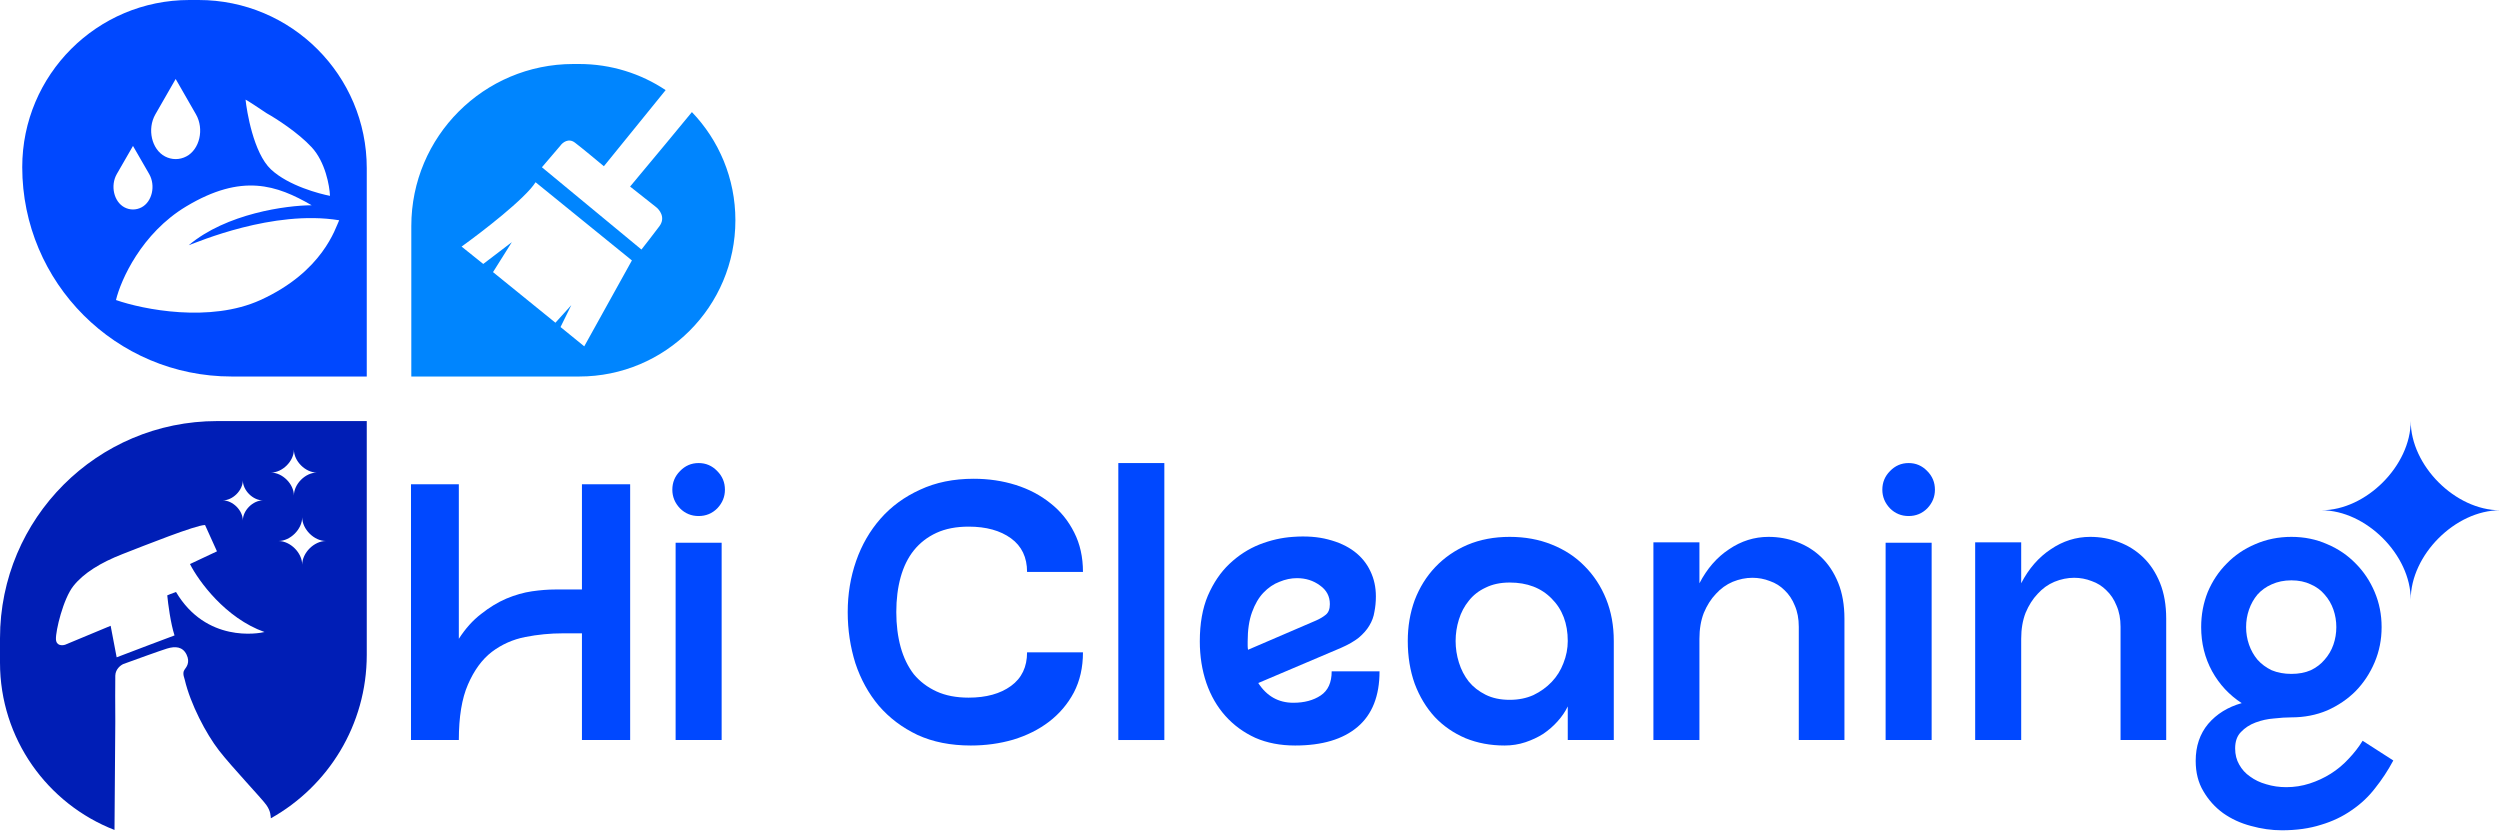 <svg xmlns="http://www.w3.org/2000/svg" width="210" height="70" viewBox="0 0 210 70" fill="none"><path fill-rule="evenodd" clip-rule="evenodd" d="M30.808 55.001C30.808 60.903 27.558 66.045 22.751 68.737C22.726 68.542 22.753 68.157 22.372 67.617C21.981 67.064 19.483 64.442 18.397 63.041C17.31 61.64 15.995 59.133 15.518 57.093C15.347 56.607 15.394 56.398 15.518 56.226C15.642 56.054 15.995 55.654 15.671 54.987C15.347 54.319 14.736 54.262 14.022 54.481C13.45 54.657 11.343 55.419 10.361 55.778C10.142 55.873 9.7 56.201 9.685 56.75C9.669 57.299 9.678 59.546 9.685 60.601L9.618 69.716C3.99 67.529 0 62.06 0 55.658V53.615C0 43.538 8.169 35.37 18.245 35.37H30.808V55.001ZM17.224 44.101C16.452 44.101 12.153 45.817 10.295 46.541C8.436 47.266 7.025 48.143 6.167 49.22C5.309 50.297 4.671 52.985 4.699 53.69C4.722 54.255 5.224 54.237 5.471 54.157L9.294 52.566L9.799 55.215C11.216 54.675 14.172 53.551 14.66 53.376C14.332 52.369 14.117 50.713 14.05 50.011C14.127 49.976 14.38 49.87 14.784 49.725C17.32 54.005 21.704 53.223 22.219 53.09C18.933 51.923 16.675 48.797 15.957 47.38L18.225 46.313L17.224 44.101ZM25.384 43.453C25.384 44.449 24.388 45.445 23.392 45.445C24.388 45.445 25.384 46.441 25.384 47.437C25.384 46.441 26.38 45.445 27.376 45.445C26.38 45.445 25.384 44.449 25.384 43.453ZM20.398 40.346C20.398 41.189 19.555 42.033 18.711 42.033C19.555 42.033 20.398 42.876 20.398 43.72C20.398 42.876 21.242 42.033 22.086 42.033C21.242 42.033 20.398 41.189 20.398 40.346ZM24.688 37.772C24.688 38.735 23.725 39.697 22.762 39.697C23.725 39.697 24.688 40.66 24.688 41.623C24.688 40.66 25.651 39.697 26.613 39.697C25.651 39.697 24.688 38.735 24.688 37.772Z" fill="#001EB6"></path><path fill-rule="evenodd" clip-rule="evenodd" d="M48.648 5.376C51.335 5.376 53.834 6.184 55.914 7.569L50.726 13.964C50.141 13.475 48.837 12.393 48.295 11.982C47.754 11.57 47.256 11.975 47.075 12.23L45.521 14.05L53.881 20.961C54.154 20.615 54.838 19.739 55.387 19.007C55.936 18.275 55.4 17.602 55.063 17.358L52.928 15.671C54.499 13.789 57.709 9.935 58.12 9.415C60.383 11.773 61.773 14.975 61.773 18.502C61.773 25.751 55.897 31.627 48.648 31.627H34.55V18.988C34.55 11.47 40.644 5.376 48.162 5.376H48.648ZM44.988 15.308C44.118 16.689 40.482 19.487 38.773 20.713L40.593 22.172L42.995 20.341L41.413 22.858L46.656 27.109L47.99 25.632L47.085 27.471L49.077 29.092L53.08 21.876L44.988 15.308Z" fill="#0085FE"></path><path fill-rule="evenodd" clip-rule="evenodd" d="M16.679 0C24.482 0 30.808 6.326 30.808 14.129V31.627H19.458C9.743 31.627 1.868 23.752 1.868 14.038C1.868 6.285 8.153 0 15.906 0H16.679ZM26.184 17.243C23.249 15.547 20.332 14.527 15.642 17.339C11.89 19.588 10.145 23.519 9.742 25.203C12.029 26.003 17.659 27.124 21.876 25.203C27.147 22.801 28.177 19.14 28.491 18.502C22.944 17.596 16.567 20.351 15.852 20.599C19.016 17.93 24.059 17.25 26.184 17.243ZM9.814 14.614C9.252 15.59 9.562 16.956 10.465 17.422C10.682 17.534 10.921 17.596 11.171 17.596C11.422 17.596 11.661 17.534 11.879 17.422C12.781 16.956 13.091 15.59 12.529 14.614L11.171 12.258L9.814 14.614ZM20.627 8.369C20.723 9.303 21.285 12.849 22.762 14.231C24.24 15.614 26.88 16.29 27.719 16.452C27.684 15.607 27.328 13.608 26.184 12.373C25.041 11.137 23.185 9.951 22.4 9.513C21.838 9.135 20.696 8.377 20.627 8.369ZM13.051 9.605C12.345 10.835 12.735 12.557 13.868 13.144C14.141 13.286 14.441 13.364 14.756 13.364C15.071 13.364 15.371 13.286 15.644 13.144C16.777 12.557 17.167 10.835 16.461 9.605L14.756 6.634L13.051 9.605Z" fill="#0048FF"></path><path d="M52.933 40.677V62.162H48.883V53.2H47.287C46.223 53.2 45.17 53.302 44.127 53.507C43.083 53.711 42.142 54.131 41.304 54.765C40.485 55.4 39.821 56.31 39.309 57.497C38.798 58.663 38.542 60.218 38.542 62.162H34.523V40.677H38.542V53.66C39.094 52.801 39.718 52.105 40.414 51.573C41.109 51.021 41.815 50.591 42.531 50.284C43.267 49.977 43.983 49.772 44.679 49.67C45.395 49.568 46.049 49.517 46.643 49.517H48.883V40.677H52.933Z" fill="#0048FF"></path><path d="M58.685 43.347C58.071 43.347 57.55 43.132 57.12 42.703C56.691 42.252 56.476 41.731 56.476 41.137C56.476 40.523 56.691 40.002 57.12 39.572C57.55 39.122 58.071 38.897 58.685 38.897C59.299 38.897 59.82 39.122 60.25 39.572C60.679 40.002 60.894 40.523 60.894 41.137C60.894 41.731 60.679 42.252 60.25 42.703C59.82 43.132 59.299 43.347 58.685 43.347ZM56.752 62.162V45.588H60.618V62.162H56.752Z" fill="#0048FF"></path><path d="M81.365 58.602C82.838 58.602 84.024 58.275 84.924 57.62C85.824 56.965 86.274 56.024 86.274 54.796H90.969C90.969 56.065 90.713 57.19 90.202 58.172C89.69 59.134 88.995 59.953 88.115 60.628C87.256 61.282 86.254 61.784 85.108 62.132C83.983 62.459 82.796 62.623 81.549 62.623C79.851 62.623 78.358 62.326 77.069 61.733C75.78 61.119 74.696 60.3 73.816 59.277C72.957 58.254 72.303 57.067 71.853 55.717C71.423 54.346 71.208 52.913 71.208 51.42C71.208 49.905 71.444 48.473 71.914 47.123C72.385 45.772 73.07 44.585 73.97 43.562C74.87 42.539 75.975 41.731 77.284 41.137C78.593 40.523 80.096 40.216 81.794 40.216C83.042 40.216 84.218 40.39 85.323 40.738C86.427 41.086 87.399 41.598 88.238 42.273C89.076 42.928 89.741 43.746 90.232 44.728C90.723 45.69 90.969 46.795 90.969 48.043H86.274C86.274 46.816 85.824 45.874 84.924 45.219C84.024 44.565 82.838 44.237 81.365 44.237C80.321 44.237 79.421 44.411 78.665 44.759C77.908 45.107 77.273 45.598 76.762 46.232C76.271 46.846 75.903 47.593 75.657 48.473C75.412 49.353 75.289 50.335 75.289 51.42C75.289 52.484 75.412 53.466 75.657 54.366C75.903 55.246 76.271 56.003 76.762 56.638C77.273 57.251 77.908 57.732 78.665 58.08C79.421 58.428 80.321 58.602 81.365 58.602Z" fill="#0048FF"></path><path d="M93.939 62.162V38.897H97.805V62.162H93.939Z" fill="#0048FF"></path><path d="M115.881 56.392C115.881 58.459 115.267 60.014 114.04 61.057C112.812 62.101 111.063 62.623 108.793 62.623C107.545 62.623 106.43 62.408 105.448 61.978C104.466 61.528 103.627 60.914 102.932 60.137C102.236 59.359 101.705 58.438 101.336 57.374C100.968 56.29 100.784 55.123 100.784 53.875C100.784 52.381 101.009 51.102 101.459 50.038C101.93 48.954 102.533 48.064 103.27 47.368C104.026 46.652 104.865 46.11 105.786 45.741C106.727 45.373 107.668 45.158 108.608 45.097C109.713 45.015 110.695 45.086 111.554 45.312C112.434 45.537 113.17 45.874 113.763 46.324C114.357 46.775 114.807 47.327 115.113 47.982C115.42 48.616 115.574 49.322 115.574 50.1C115.574 50.55 115.533 50.98 115.451 51.389C115.39 51.798 115.246 52.187 115.021 52.555C114.817 52.903 114.52 53.241 114.132 53.568C113.743 53.875 113.242 54.162 112.628 54.428L105.694 57.374C106.409 58.479 107.391 59.032 108.639 59.032C109.56 59.032 110.327 58.827 110.94 58.418C111.554 58.008 111.861 57.333 111.861 56.392H115.881ZM104.804 53.875C104.804 53.998 104.804 54.121 104.804 54.243C104.804 54.346 104.814 54.458 104.834 54.581L110.542 52.126C110.869 51.982 111.145 51.819 111.37 51.634C111.595 51.45 111.708 51.154 111.708 50.744C111.708 50.09 111.431 49.568 110.879 49.179C110.327 48.77 109.682 48.565 108.946 48.565C108.455 48.565 107.964 48.667 107.473 48.872C106.982 49.056 106.532 49.363 106.123 49.793C105.734 50.202 105.417 50.744 105.172 51.42C104.926 52.095 104.804 52.913 104.804 53.875Z" fill="#0048FF"></path><path d="M126.814 45.097C128.102 45.097 129.279 45.312 130.342 45.741C131.426 46.171 132.347 46.775 133.104 47.552C133.881 48.33 134.485 49.251 134.914 50.315C135.344 51.379 135.558 52.555 135.558 53.844V62.162H131.692V59.339C131.488 59.768 131.201 60.188 130.833 60.597C130.485 60.986 130.087 61.334 129.636 61.641C129.186 61.927 128.685 62.162 128.133 62.347C127.581 62.531 126.998 62.623 126.384 62.623C125.198 62.623 124.103 62.418 123.101 62.009C122.098 61.579 121.239 60.986 120.523 60.229C119.807 59.451 119.245 58.52 118.836 57.436C118.447 56.351 118.253 55.154 118.253 53.844C118.253 52.617 118.447 51.471 118.836 50.407C119.245 49.343 119.818 48.422 120.554 47.644C121.311 46.846 122.211 46.222 123.254 45.772C124.318 45.322 125.504 45.097 126.814 45.097ZM126.814 58.786C127.55 58.786 128.215 58.653 128.808 58.387C129.401 58.101 129.913 57.732 130.342 57.282C130.772 56.832 131.099 56.31 131.324 55.717C131.57 55.103 131.692 54.479 131.692 53.844C131.692 52.371 131.242 51.184 130.342 50.284C129.463 49.384 128.286 48.933 126.814 48.933C126.036 48.933 125.361 49.077 124.788 49.363C124.216 49.629 123.745 49.997 123.377 50.468C123.009 50.918 122.733 51.44 122.549 52.033C122.364 52.627 122.272 53.23 122.272 53.844C122.272 54.458 122.364 55.062 122.549 55.655C122.733 56.249 123.009 56.781 123.377 57.251C123.745 57.702 124.216 58.07 124.788 58.356C125.361 58.643 126.036 58.786 126.814 58.786Z" fill="#0048FF"></path><path d="M148.551 45.097C149.39 45.097 150.188 45.24 150.944 45.526C151.722 45.813 152.407 46.243 153 46.816C153.593 47.389 154.064 48.105 154.412 48.964C154.759 49.824 154.933 50.826 154.933 51.972V62.162H151.098V52.647C151.098 51.972 150.985 51.379 150.76 50.867C150.556 50.355 150.269 49.926 149.901 49.578C149.553 49.23 149.144 48.974 148.674 48.811C148.203 48.626 147.712 48.534 147.201 48.534C146.649 48.534 146.096 48.647 145.544 48.872C145.012 49.097 144.542 49.435 144.133 49.885C143.724 50.315 143.386 50.847 143.12 51.481C142.875 52.115 142.752 52.842 142.752 53.66V62.162H138.886V45.557H142.752V48.995C143.386 47.767 144.214 46.816 145.237 46.14C146.26 45.444 147.365 45.097 148.551 45.097Z" fill="#0048FF"></path><path d="M160.325 43.347C159.711 43.347 159.19 43.132 158.76 42.703C158.331 42.252 158.116 41.731 158.116 41.137C158.116 40.523 158.331 40.002 158.76 39.572C159.19 39.122 159.711 38.897 160.325 38.897C160.939 38.897 161.46 39.122 161.89 39.572C162.32 40.002 162.534 40.523 162.534 41.137C162.534 41.731 162.32 42.252 161.89 42.703C161.46 43.132 160.939 43.347 160.325 43.347ZM158.392 62.162V45.588H162.258V62.162H158.392Z" fill="#0048FF"></path><path d="M175.579 45.097C176.418 45.097 177.216 45.24 177.973 45.526C178.75 45.813 179.435 46.243 180.028 46.816C180.622 47.389 181.092 48.105 181.44 48.964C181.788 49.824 181.961 50.826 181.961 51.972V62.162H178.126V52.647C178.126 51.972 178.013 51.379 177.788 50.867C177.584 50.355 177.298 49.926 176.929 49.578C176.582 49.23 176.172 48.974 175.702 48.811C175.231 48.626 174.741 48.534 174.229 48.534C173.677 48.534 173.125 48.647 172.572 48.872C172.04 49.097 171.57 49.435 171.161 49.885C170.752 50.315 170.414 50.847 170.148 51.481C169.903 52.115 169.78 52.842 169.78 53.66V62.162H165.914V45.557H169.78V48.995C170.414 47.767 171.243 46.816 172.265 46.14C173.288 45.444 174.393 45.097 175.579 45.097Z" fill="#0048FF"></path><path d="M201.038 63.881C200.588 64.72 200.077 65.498 199.504 66.214C198.952 66.93 198.297 67.544 197.54 68.056C196.783 68.588 195.924 68.997 194.963 69.283C194.001 69.59 192.907 69.744 191.68 69.744C190.82 69.744 189.951 69.621 189.071 69.376C188.212 69.15 187.435 68.792 186.74 68.301C186.064 67.81 185.512 67.196 185.083 66.46C184.653 65.743 184.438 64.894 184.438 63.912C184.438 62.684 184.786 61.651 185.481 60.812C186.197 59.973 187.138 59.39 188.304 59.062C187.261 58.387 186.433 57.497 185.819 56.392C185.205 55.267 184.898 54.029 184.898 52.678C184.898 51.634 185.083 50.652 185.451 49.731C185.839 48.811 186.371 48.013 187.046 47.337C187.721 46.642 188.519 46.099 189.44 45.711C190.381 45.301 191.393 45.097 192.477 45.097C193.562 45.097 194.564 45.301 195.484 45.711C196.405 46.099 197.203 46.642 197.878 47.337C198.553 48.013 199.085 48.811 199.473 49.731C199.862 50.652 200.056 51.634 200.056 52.678C200.056 53.722 199.862 54.704 199.473 55.625C199.085 56.545 198.553 57.354 197.878 58.049C197.203 58.725 196.405 59.267 195.484 59.676C194.564 60.065 193.562 60.259 192.477 60.259C192.048 60.259 191.557 60.29 191.005 60.352C190.473 60.392 189.961 60.505 189.47 60.689C188.979 60.873 188.57 61.139 188.243 61.487C187.916 61.815 187.752 62.275 187.752 62.868C187.752 63.38 187.865 63.83 188.09 64.219C188.315 64.628 188.621 64.966 189.01 65.232C189.399 65.518 189.849 65.733 190.36 65.876C190.892 66.04 191.455 66.122 192.048 66.122C192.723 66.122 193.377 66.02 194.012 65.815C194.646 65.61 195.239 65.334 195.791 64.986C196.344 64.638 196.845 64.219 197.295 63.728C197.745 63.257 198.133 62.756 198.461 62.224L201.038 63.881ZM192.477 48.749C191.864 48.749 191.311 48.862 190.82 49.087C190.35 49.291 189.951 49.578 189.624 49.946C189.317 50.315 189.082 50.734 188.918 51.205C188.754 51.675 188.673 52.166 188.673 52.678C188.673 53.19 188.754 53.681 188.918 54.151C189.082 54.622 189.317 55.041 189.624 55.41C189.951 55.778 190.35 56.075 190.82 56.3C191.311 56.505 191.864 56.607 192.477 56.607C193.091 56.607 193.633 56.505 194.104 56.3C194.574 56.075 194.963 55.778 195.27 55.41C195.597 55.041 195.842 54.622 196.006 54.151C196.17 53.681 196.251 53.19 196.251 52.678C196.251 52.166 196.17 51.675 196.006 51.205C195.842 50.734 195.597 50.315 195.27 49.946C194.963 49.578 194.574 49.291 194.104 49.087C193.633 48.862 193.091 48.749 192.477 48.749Z" fill="#0048FF"></path><path d="M195.002 42.863C198.751 42.863 202.501 39.112 202.501 35.361C202.501 39.112 206.25 42.863 210 42.863C206.25 42.863 202.501 46.614 202.501 50.364C202.501 46.614 198.751 42.863 195.002 42.863Z" fill="#0048FF"></path></svg>